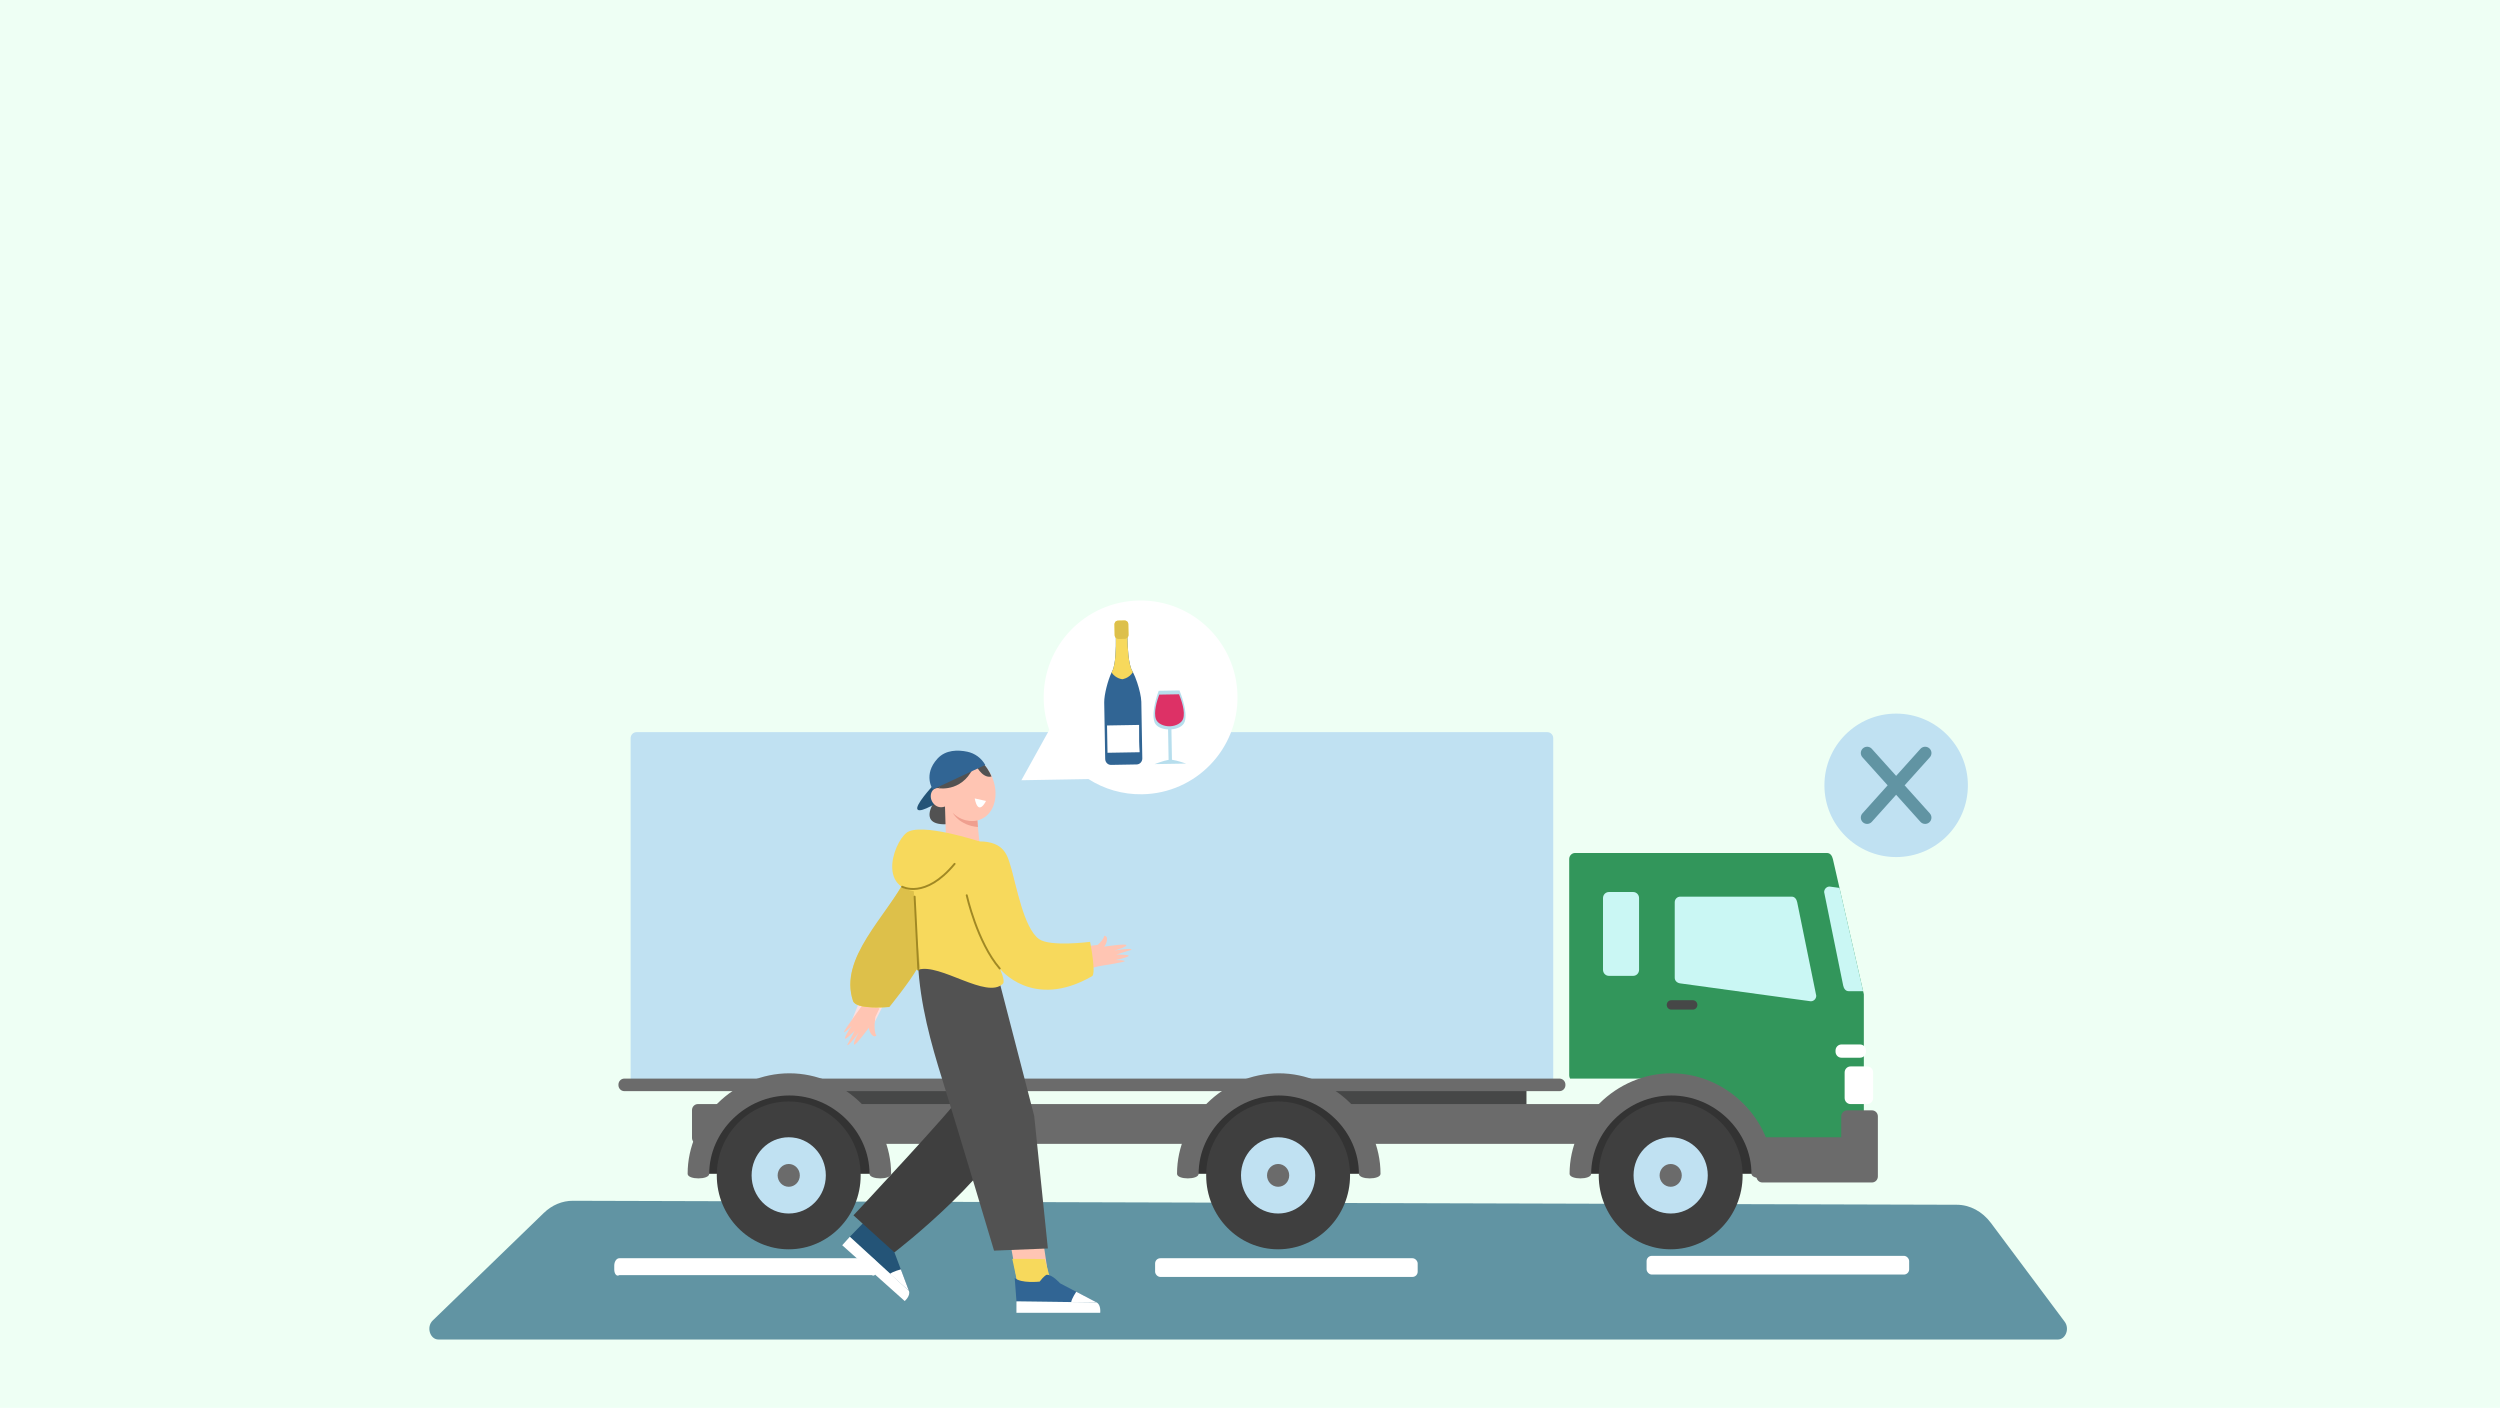 <?xml version="1.0" encoding="UTF-8"?>
<svg id="Layer_1" xmlns="http://www.w3.org/2000/svg" viewBox="0 0 1922.05 1082.35">
  <rect width="1922.05" height="1082.35" fill="#eefff4"/>
  <g>
    <g>
      <path d="M1582.11,1029.85H337.11c-6.57,0-9.52-9.69-4.45-14.6l85.41-82.69c6.29-6.09,14.18-9.4,22.32-9.38l1064.07,3.06c10.04.03,19.58,5.13,26.21,14l56.7,75.93c3.97,5.32.76,13.68-5.26,13.68Z" fill="#6194a3"/>
      <path d="M670.21,980.33h-194.06c-2.16,1.4-3.9-1.15-3.9-4.3v-2.98c0-3.15,1.75-5.7,3.9-5.7h194.06c2.16,0,3.9,2.55,3.9,5.7v2.98c0,3.15-1.75,5.7-3.9,4.3Z" fill="#fff"/>
      <rect x="888.07" y="967.35" width="201.87" height="14.38" rx="4.02" ry="4.02" fill="#fff"/>
      <rect x="1265.93" y="965.52" width="201.87" height="14.38" rx="4.02" ry="4.02" fill="#fff"/>
    </g>
    <g>
      <g>
        <path d="M785.68,864.29c0,.86-.68,1.55-1.51,1.55h-164.18c-.83,0-1.51-.69-1.51-1.55v-48.2c0-.86.68-1.55,1.51-1.55h164.18c.83,0,1.51.69,1.51,1.55v48.2Z" fill="#464747"/>
        <path d="M1173.58,862.83c0,.86-.67,1.55-1.51,1.55h-187.43c-.84,0-1.51-.7-1.51-1.55v-66.49c0-.86.67-1.55,1.51-1.55h187.43c.83,0,1.51.69,1.51,1.55v66.49Z" fill="#464747"/>
      </g>
      <path d="M1292.98,874.79c0,2.57-2.03,4.65-4.53,4.65h-751.9c-2.5,0-4.53-2.08-4.53-4.65v-21.31c0-2.57,2.03-4.65,4.53-4.65h751.9c2.5,0,4.53,2.08,4.53,4.65v21.31Z" fill="#6b6b6b"/>
      <g>
        <path d="M1194.15,829.05c0,2.57-2.02,4.65-4.53,4.65H489.37c-2.5,0-4.53-2.08-4.53-4.65v-261.51c0-2.57,2.03-4.65,4.53-4.65h700.26c2.5,0,4.53,2.08,4.53,4.65v261.51Z" fill="#c0e1f2"/>
        <path d="M1203.53,834.24c0,2.57-2.03,4.65-4.53,4.65H479.99c-2.5,0-4.53-2.08-4.53-4.65v-.35c0-2.57,2.03-4.65,4.53-4.65h719.01c2.5,0,4.53,2.08,4.53,4.65v.35Z" fill="#6b6b6b"/>
      </g>
      <path d="M1409.15,660.44c-.58-2.5-2.03-4.65-4.53-4.65h-193.66c-2.5,0-4.53,2.08-4.53,4.65v166.35c0,.9.26,1.73.69,2.45h85.85c36.95,0,66.9,30.77,66.9,68.73,0,1.92-.1,3.81-.25,5.69h68.8c2.5,0,4.53-2.08,4.53-4.65v-134.63s-17.95-78.53-23.8-103.93Z" fill="#32965b"/>
      <g>
        <polygon points="1341.32 857.02 1284.45 829.24 1232.62 853.14 1215.02 902.44 1353.87 902.44 1341.32 857.02" fill="#333"/>
        <path d="M1346.56,902.44c0-32.63-28.22-60.21-61.62-60.21s-61.62,27.57-61.62,60.21c0,4.71-16.6,4.71-16.6,0,0-41.88,35.82-77.26,78.22-77.26s78.22,35.38,78.22,77.26c0,4.71-16.6,4.71-16.6,0Z" fill="#6b6b6b"/>
        <path d="M1339.76,903.66c0,31.38-24.76,56.83-55.31,56.83s-55.31-25.45-55.31-56.83,24.77-56.83,55.31-56.83,55.31,25.44,55.31,56.83Z" fill="#3f3f3f"/>
        <path d="M1312.97,903.66c0,16.18-12.77,29.31-28.53,29.31s-28.53-13.12-28.53-29.31,12.77-29.31,28.53-29.31,28.53,13.12,28.53,29.31Z" fill="#c0e1f2"/>
        <path d="M1292.98,903.66c0,4.84-3.82,8.76-8.53,8.76s-8.53-3.93-8.53-8.76,3.82-8.77,8.53-8.77,8.53,3.93,8.53,8.77Z" fill="#6b6b6b"/>
        <polygon points="1039.51 857.02 982.64 829.24 930.81 853.14 913.21 902.44 1052.07 902.44 1039.51 857.02" fill="#333"/>
        <path d="M1044.76,902.44c0-32.63-28.22-60.21-61.62-60.21s-61.62,27.57-61.62,60.21c0,4.71-16.6,4.71-16.6,0,0-41.88,35.82-77.26,78.22-77.26s78.22,35.38,78.22,77.26c0,4.71-16.6,4.71-16.6,0Z" fill="#6b6b6b"/>
        <path d="M1037.95,903.66c0,31.38-24.77,56.83-55.31,56.83s-55.31-25.45-55.31-56.83,24.77-56.83,55.31-56.83,55.31,25.44,55.31,56.83Z" fill="#3f3f3f"/>
        <path d="M1011.17,903.66c0,16.18-12.77,29.31-28.53,29.31s-28.53-13.12-28.53-29.31,12.77-29.31,28.53-29.31,28.53,13.12,28.53,29.31Z" fill="#c0e1f2"/>
        <path d="M991.17,903.66c0,4.84-3.82,8.76-8.53,8.76s-8.53-3.93-8.53-8.76,3.82-8.77,8.53-8.77,8.53,3.93,8.53,8.77Z" fill="#6b6b6b"/>
        <polygon points="663.26 857.02 606.39 829.24 554.56 853.14 536.96 902.44 675.81 902.44 663.26 857.02" fill="#333"/>
        <path d="M668.5,902.44c0-32.63-28.22-60.21-61.62-60.21s-61.62,27.57-61.62,60.21c0,4.71-16.6,4.71-16.6,0,0-41.88,35.82-77.26,78.22-77.26s78.22,35.38,78.22,77.26c0,4.71-16.6,4.71-16.6,0Z" fill="#6b6b6b"/>
        <path d="M661.7,903.66c0,31.38-24.76,56.83-55.31,56.83s-55.31-25.45-55.31-56.83,24.76-56.83,55.31-56.83,55.31,25.44,55.31,56.83Z" fill="#3f3f3f"/>
        <path d="M634.91,903.66c0,16.18-12.77,29.31-28.53,29.31s-28.53-13.12-28.53-29.31,12.77-29.31,28.53-29.31,28.53,13.12,28.53,29.31Z" fill="#c0e1f2"/>
        <path d="M614.92,903.66c0,4.84-3.82,8.76-8.53,8.76s-8.53-3.93-8.53-8.76,3.82-8.77,8.53-8.77,8.53,3.93,8.53,8.77Z" fill="#6b6b6b"/>
      </g>
      <path d="M1388.55,685.57c0-2.57-2.02-4.65-4.53-4.65h-104.52c-2.5,0-4.53,2.08-4.53,4.65v131.45h20.49c29.68,0,58.68,19.87,67.43,47.36h40.24c2.5,0,4.53-2.08,4.53-4.65v-84.24l-19.12-89.92Z" fill="#32965b"/>
      <path d="M1439.22,853.65h-19.11c-2.5,0-4.53,2.08-4.53,4.65v16.04h-60.67c-2.5,0-4.53,2.08-4.53,4.65v25.47c0,2.57,2.03,4.65,4.53,4.65h84.31c2.5,0,4.53-2.08,4.53-4.65v-46.16c0-2.57-2.02-4.65-4.53-4.65Z" fill="#6b6b6b"/>
      <g>
        <path d="M1260.15,745.61c0,2.57-2.02,4.65-4.53,4.65h-18.67c-2.5,0-4.53-2.08-4.53-4.65v-55.16c0-2.57,2.02-4.65,4.53-4.65h18.67c2.5,0,4.53,2.08,4.53,4.65v55.16Z" fill="#caf7f4"/>
        <path d="M1396.37,765.5c0,2.38-1.87,4.3-4.19,4.3,0,0-75.61-10.28-100.42-13.76-2.29-.32-4.19-1.92-4.19-4.31v-58.06c0-2.38,1.88-4.31,4.19-4.31h85.77c2.31,0,3.71,1.98,4.19,4.31,3.67,17.9,14.64,71.83,14.64,71.83Z" fill="#caf7f4"/>
        <path d="M1406.63,681.59c-2.31,0-4.19,1.93-4.19,4.31,0,0,10.97,53.93,14.64,71.83.48,2.33,1.88,4.31,4.19,4.31h11.15c-2.3-10.06-11.57-50.6-18.17-79.4-4.77-.65-7.62-1.04-7.62-1.04Z" fill="#caf7f4"/>
      </g>
      <path d="M1304.98,772.6c0,2-1.58,3.62-3.52,3.62h-16.53c-1.95,0-3.52-1.62-3.52-3.62h0c0-2,1.58-3.62,3.52-3.62h16.53c1.95,0,3.52,1.62,3.52,3.62h0Z" fill="#464747"/>
      <g>
        <path d="M1434.62,808.54c0,2.57-2.02,4.65-4.53,4.65h-14.37c-2.5,0-4.53-2.08-4.53-4.65v-.88c0-2.57,2.03-4.65,4.53-4.65h14.37c2.5,0,4.53,2.08,4.53,4.65v.88Z" fill="#fff"/>
        <path d="M1440.1,844.18c0,2.57-2.02,4.65-4.53,4.65h-12.85c-2.5,0-4.53-2.09-4.53-4.65v-19.64c0-2.57,2.02-4.65,4.53-4.65h12.85c2.5,0,4.53,2.08,4.53,4.65v19.64Z" fill="#fff"/>
      </g>
    </g>
    <g>
      <g>
        <path d="M718.21,616.65s-13.28,18.71,11.21,16.98l1.04-16.29-12.25-.69Z" fill="#525252"/>
        <path d="M716.71,604.63s-13.89,15.01-11.22,17.81c2.67,2.81,17.67-7.01,17.67-7.01l-6.45-10.8Z" fill="#245477"/>
        <path d="M728.44,630.6s-20.68-19.35-5.31-46.55l12.45,4.45-7.14,42.1Z" fill="#525252"/>
        <g>
          <path d="M731.76,581.35c-1.45.66-2.83,1.56-4.1,2.72-11.36,10.38-4.88,31.25,4.81,40.84,5.36,5.31,13.33,7.92,20.41,5.46,10.35-3.59,13.86-15.12,12.05-25.52-1.35-7.75-5.44-15.13-11.63-19.83-6.19-4.69-14.67-6.82-21.53-3.68Z" fill="#ffc5b3"/>
          <path d="M728.95,618.58c-1.99,1.87-5.39,2.57-7.96,1.59-2.57-.98-4.64-3.48-5.24-6.34-.53-2.56.19-5.44,2.11-6.95,1.92-1.51,5.28-1.33,6.83.74l4.27,10.96Z" fill="#ffc5b3"/>
          <path d="M726.29,611.74l1.09,36.62c.1,6.77,5.45,12.29,12.21,12.59h0c7.81.36,14.11-6.31,13.31-14.08l-3.25-34.07-23.36-1.07Z" fill="#ffc5b3"/>
          <path d="M751.85,635.82l-.38-5.02s-10.14,2.83-19-5.88c0,0,4.97,9.67,19.38,10.91Z" fill="#ef9f8f"/>
          <path d="M758.07,615.79s-5.87,12.4-8.69-1.94" fill="#fff"/>
        </g>
        <path d="M722.33,606.07s19.46,2.96,27.24-19.06c0,0,5.12,11.79,12.68,10.01,0,0-6.89-20.02-28.02-18.46-21.13,1.56-11.9,27.51-11.9,27.51Z" fill="#525252"/>
        <path d="M717.19,606.97s-7.83-11.29,3.59-23.74c6.33-6.9,15.72-6.78,22.85-5.31,5.88,1.22,10.94,4.93,13.85,10.18h0l-40.29,18.86Z" fill="#316594"/>
      </g>
      <g>
        <g>
          <g>
            <g>
              <polygon points="680.88 958.37 722.63 914.11 703.46 895.64 661.98 943.19 680.88 958.37" fill="#ffc5b3"/>
              <path d="M694.48,943.95l-12.19,15.29-20.31-16.05,13.98-16.02c3.06,2.65,14.97,13.5,18.52,16.78Z" fill="#fdd287"/>
              <g>
                <path d="M653.37,950.85l45.42,41.6-11.15-29.62s.02-9.47-3.46-11.87c0,0-2.26-.61-7.4.42,0,0-10.24-7.03-10.79-13.49l-12.63,12.97Z" fill="#245477"/>
                <path d="M692.6,975.96s-6.11,1.48-8.39,3.46l14.58,13.03-6.19-16.49Z" fill="#fff"/>
                <path d="M653.37,950.85s-4.2,4.66-5.86,6.52l48.05,42.9s4.64-4.03,3.23-7.81l-45.42-41.6Z" fill="#fff"/>
              </g>
            </g>
            <path d="M786.04,848.9c-13.08,48.73-98.39,113.93-98.39,113.93l-31.49-28.46s81.1-86.77,80.91-90.28c0,0-.49-5.69-19.66-50.77l40.46-30.06,28.16,85.63Z" fill="#3f3f3f"/>
          </g>
          <g>
            <g>
              <polygon points="807.01 987.81 797.97 926.99 771.37 925.98 782.8 989.08 807.01 987.81" fill="#ffc5b3"/>
              <path d="M803.27,968l5.37,19.52-25.84,1.56-4.53-21.26c4.04-.06,20.16.1,24.99.18Z" fill="#f7d95c"/>
              <g>
                <path d="M781.48,1000.53l61.59.79-28.04-14.68s-6.29-7.08-10.48-6.55c0,0-2.1,1.05-5.24,5.24,0,0-14.46,1.57-19.18-2.88l1.36,18.08Z" fill="#316594"/>
                <path d="M827.47,993.13s-3.58,5.17-3.95,8.17h19.55s-15.6-8.17-15.6-8.17Z" fill="#fff"/>
                <path d="M781.48,1000.53s-.03,6.27-.03,8.76h64.41s.77-6.09-2.8-7.98l-61.59-.79Z" fill="#fff"/>
              </g>
            </g>
            <path d="M705.75,740.21c1.61,31.97,9.93,61.69,18.84,90.21,11.77,37.67,39.65,131.1,39.65,131.1l41.38-1.67-10.5-101.87-26.59-102.62-62.78-15.15Z" fill="#525252"/>
          </g>
        </g>
        <g>
          <polygon points="704.33 662.15 654.79 784.78 671.58 787.54 711.79 708.16 704.33 662.15" fill="#fddfdf"/>
          <g>
            <path d="M869.84,730.08c.82-1.49-13.06.7-13.06.7,0,0,8.91-2.41,9.22-4.04.31-1.64-17.12,1.09-17.12,1.09,0,0,2.66-3.09,2.11-6.82-.14-.95-1.27-1.58-1.98-1.59-.45,2.33-2.78,4.96-5.06,7.03-4.69.71-28.52,3.92-49.25-1.17-3.37-.83-17.58-58.8-17.58-58.8l-26.82,4.76s6.77,28.7,17.37,61.34c8.71,26.81,63.33,14,77.22,10.26,6.43-1.03,18.68-3.07,19.71-3.75,1.4-.93-7.16-.99-7.16-.99,0,0,8.09-1.49,10.18-3.04,1.66-1.23-9.41-1.18-9.41-1.18,11.63-3.8,11.31-3.22,11.63-3.8Z" fill="#ffc5b3"/>
            <path d="M665.12,768.7c3.72,2.21,7.41,4.45,11.09,6.72-.35.58-.67,1.15-.93,1.66l-2.18,4.59s-2.01,10.49.72,14.53c-.52.49-1.76.84-2.53.27-3.03-2.25-3.33-6.31-3.33-6.31,0,0-10.4,14.25-11.33,12.87-.93-1.38,3.66-9.38,3.66-9.38,0,0-8.28,11.36-8.74,9.73-.18-.63,0,0,5.54-10.91,0,0-7.79,7.86-7.49,5.82.38-2.57,5.05-9.34,5.05-9.34,0,0-6.1,6.01-5.76,4.36.34-1.65,13.6-19.77,13.6-19.77,0,0,1.23-1.99,2.64-4.85Z" fill="#ffc5b3"/>
            <path d="M655.82,769.52c2.24,7.04,26.28,4.69,26.28,4.69,0,0,16.57-22.85,22.16-33.5,0,0-2.28,6.09,1.78,4.82,16.7-5.22,52.64,23.09,65.04,10.74,2.11-2.1-2.46-11.66-2.46-11.66,0,0,25.05,32.37,70.95,5.93,3.4-1.96-1.5-26.44-1.5-26.44,0,0-30.83,4.06-39.37-2.2-11.63-8.52-17.51-41.59-21.58-55.42-2.49-8.46-4.93-19.55-24.22-19.59l-27.26-.05s-13.62-4.07-30.08,29.63c-15.56,31.86-50.24,60.03-39.73,93.06Z" fill="#f7d95c"/>
          </g>
          <path d="M743.24,688.3s8.04,36.2,25.37,56.31" fill="none" stroke="#a08824" stroke-linecap="round" stroke-miterlimit="10" stroke-width="1.5"/>
          <path d="M701.06,660.65c-3.09,4,.43,5.69-2.97,12.23-16.55,31.86-53.44,63.61-42.27,96.64,2.38,7.04,27.94,4.69,27.94,4.69,0,0,15.59-19.14,21.53-29.79,0,0-.02,0,2.31.37l-3.23-29.63-3.31-54.51Z" fill="#ddc04a"/>
          <line x1="706.03" y1="745.53" x2="703.18" y2="689.35" fill="none" stroke="#a08824" stroke-linecap="round" stroke-miterlimit="10" stroke-width="1.5"/>
          <path d="M752.9,646.88s-45.5-14.98-56.04-6.55c-10.54,8.43-24.77,50.07,18.98,44.8,30.69-3.7,39.24-27.52,37.07-38.26Z" fill="#f7d95c"/>
          <path d="M693.62,681.74s17.58,9.89,40.29-17.58" fill="none" stroke="#a08824" stroke-linecap="round" stroke-miterlimit="10" stroke-width="1.5"/>
        </g>
      </g>
    </g>
    <g>
      <path d="M875.6,461.69c-41.14.72-73.9,34.66-73.18,75.79.15,8.3,1.66,16.25,4.3,23.66l-21.46,38.73,51.57-.91c11.93,7.63,26.16,11.96,41.39,11.69,41.14-.72,73.9-34.66,73.18-75.79-.72-41.14-34.66-73.9-75.79-73.18Z" fill="#fff"/>
      <g>
        <path d="M877.47,539.51l.76,43.51c.02,1.24-.42,2.37-1.16,3.21-.79.9-1.91,1.47-3.17,1.49l-19.7.35s-.05,0-.08,0c-1.22,0-2.33-.52-3.13-1.36-.78-.82-1.27-1.94-1.29-3.18l-.76-43.51s0-.05,0-.08c-.04-5.98,2.83-16.99,5.66-22.93.18-.37.35-.71.52-1.04,2.69-5.02,2.89-18.39,2.78-25.51-.04-2.79-.12-4.63-.12-4.63l8.94-.16s-.02,1.84.04,4.63c.15,7.12.81,20.48,3.68,25.4.19.32.37.66.56,1.02,1.13,2.15,2.28,5,3.29,8.03,1.74,5.19,3.07,10.92,3.18,14.69,0,.03,0,.05,0,.08Z" fill="#316594"/>
        <path d="M871,516.71c-1.55,2.52-3.65,3.9-5.33,4.65-1.58.7-2.78.85-2.78.85,0,0-5.11-.42-8.29-5.21.18-.37.35-.71.52-1.04,2.69-5.02,2.89-18.39,2.78-25.51-.54-.53-.89-1.28-.9-2.12l-.15-8.34c0-.15,0-.3.02-.44.22-.52.44-1.01.67-1.47.51-.56,1.26-.9,2.1-.92l4.9-.09c.84-.01,1.6.3,2.13.84.24.45.48.94.72,1.45.02.14.04.29.04.44l.15,8.34c.01.84-.3,1.6-.83,2.15.15,7.12.81,20.48,3.68,25.4.19.32.37.66.56,1.02Z" fill="#f7d95c"/>
        <path d="M876.2,578.32l-24.72.43-.37-20.99,24.65-.43c-.03,12.19-.01,14.61.43,20.99Z" fill="#fff"/>
        <path d="M867.44,479.8l.15,8.34c.01.84-.3,1.6-.83,2.15-.5.53-1.19.86-1.96.87l-4.9.09c-.77.01-1.47-.29-1.99-.8-.54-.53-.89-1.28-.9-2.12l-.15-8.34c0-.15,0-.3.02-.44.08-.58.32-1.08.67-1.47.51-.56,1.26-.9,2.1-.92l4.9-.09c.83-.01,1.58.29,2.11.82,0,0,.02.02.02.02.37.38.63.87.72,1.45.02.14.04.29.04.44Z" fill="#ddc04a"/>
      </g>
      <g>
        <path d="M911.87,587.05l-24.16.42s6.78-2.67,10.74-3.3l-.51-28.84,2.58-.05.51,28.84c3.93.49,10.61,2.85,10.84,2.92h0Z" fill="#b7deed"/>
        <path d="M910.82,554.89c-2.37,7.11-17.79,7.91-22.31,1.97-.36-.48-.66-1-.87-1.56-3.04-8.16,3.2-24.21,3.2-24.21l15.94-.28s6.8,15.82,4.05,24.08Z" fill="#b7deed"/>
        <path d="M909.64,552.55c-1.11,3.34-5.41,5.58-9.86,5.81-.17,0-.34.01-.51.02-4.62.08-9.27-2.05-10.54-5.46-1.97-5.28.79-14.25,2.5-18.88l15.24-.27c1.87,4.57,4.95,13.43,3.16,18.78Z" fill="#dd3166"/>
      </g>
    </g>
    <g>
      <circle cx="1457.8" cy="603.78" r="55.15" fill="#c0e1f2"/>
      <path d="M1464.33,603.78l19.38-21.57c1.79-1.99,1.63-5.06-.37-6.86-1.99-1.79-5.06-1.63-6.86.37l-18.69,20.8-18.69-20.8c-1.79-2-4.86-2.16-6.86-.37-1.99,1.79-2.16,4.86-.37,6.86l19.38,21.57-19.38,21.57c-1.79,1.99-1.63,5.06.37,6.86.93.83,2.09,1.24,3.24,1.24,1.33,0,2.65-.54,3.61-1.61l18.69-20.8,18.69,20.8c.96,1.07,2.28,1.61,3.61,1.61,1.16,0,2.32-.41,3.24-1.24,1.99-1.79,2.16-4.86.37-6.86l-19.38-21.57Z" fill="#6194a3"/>
    </g>
  </g>
</svg>